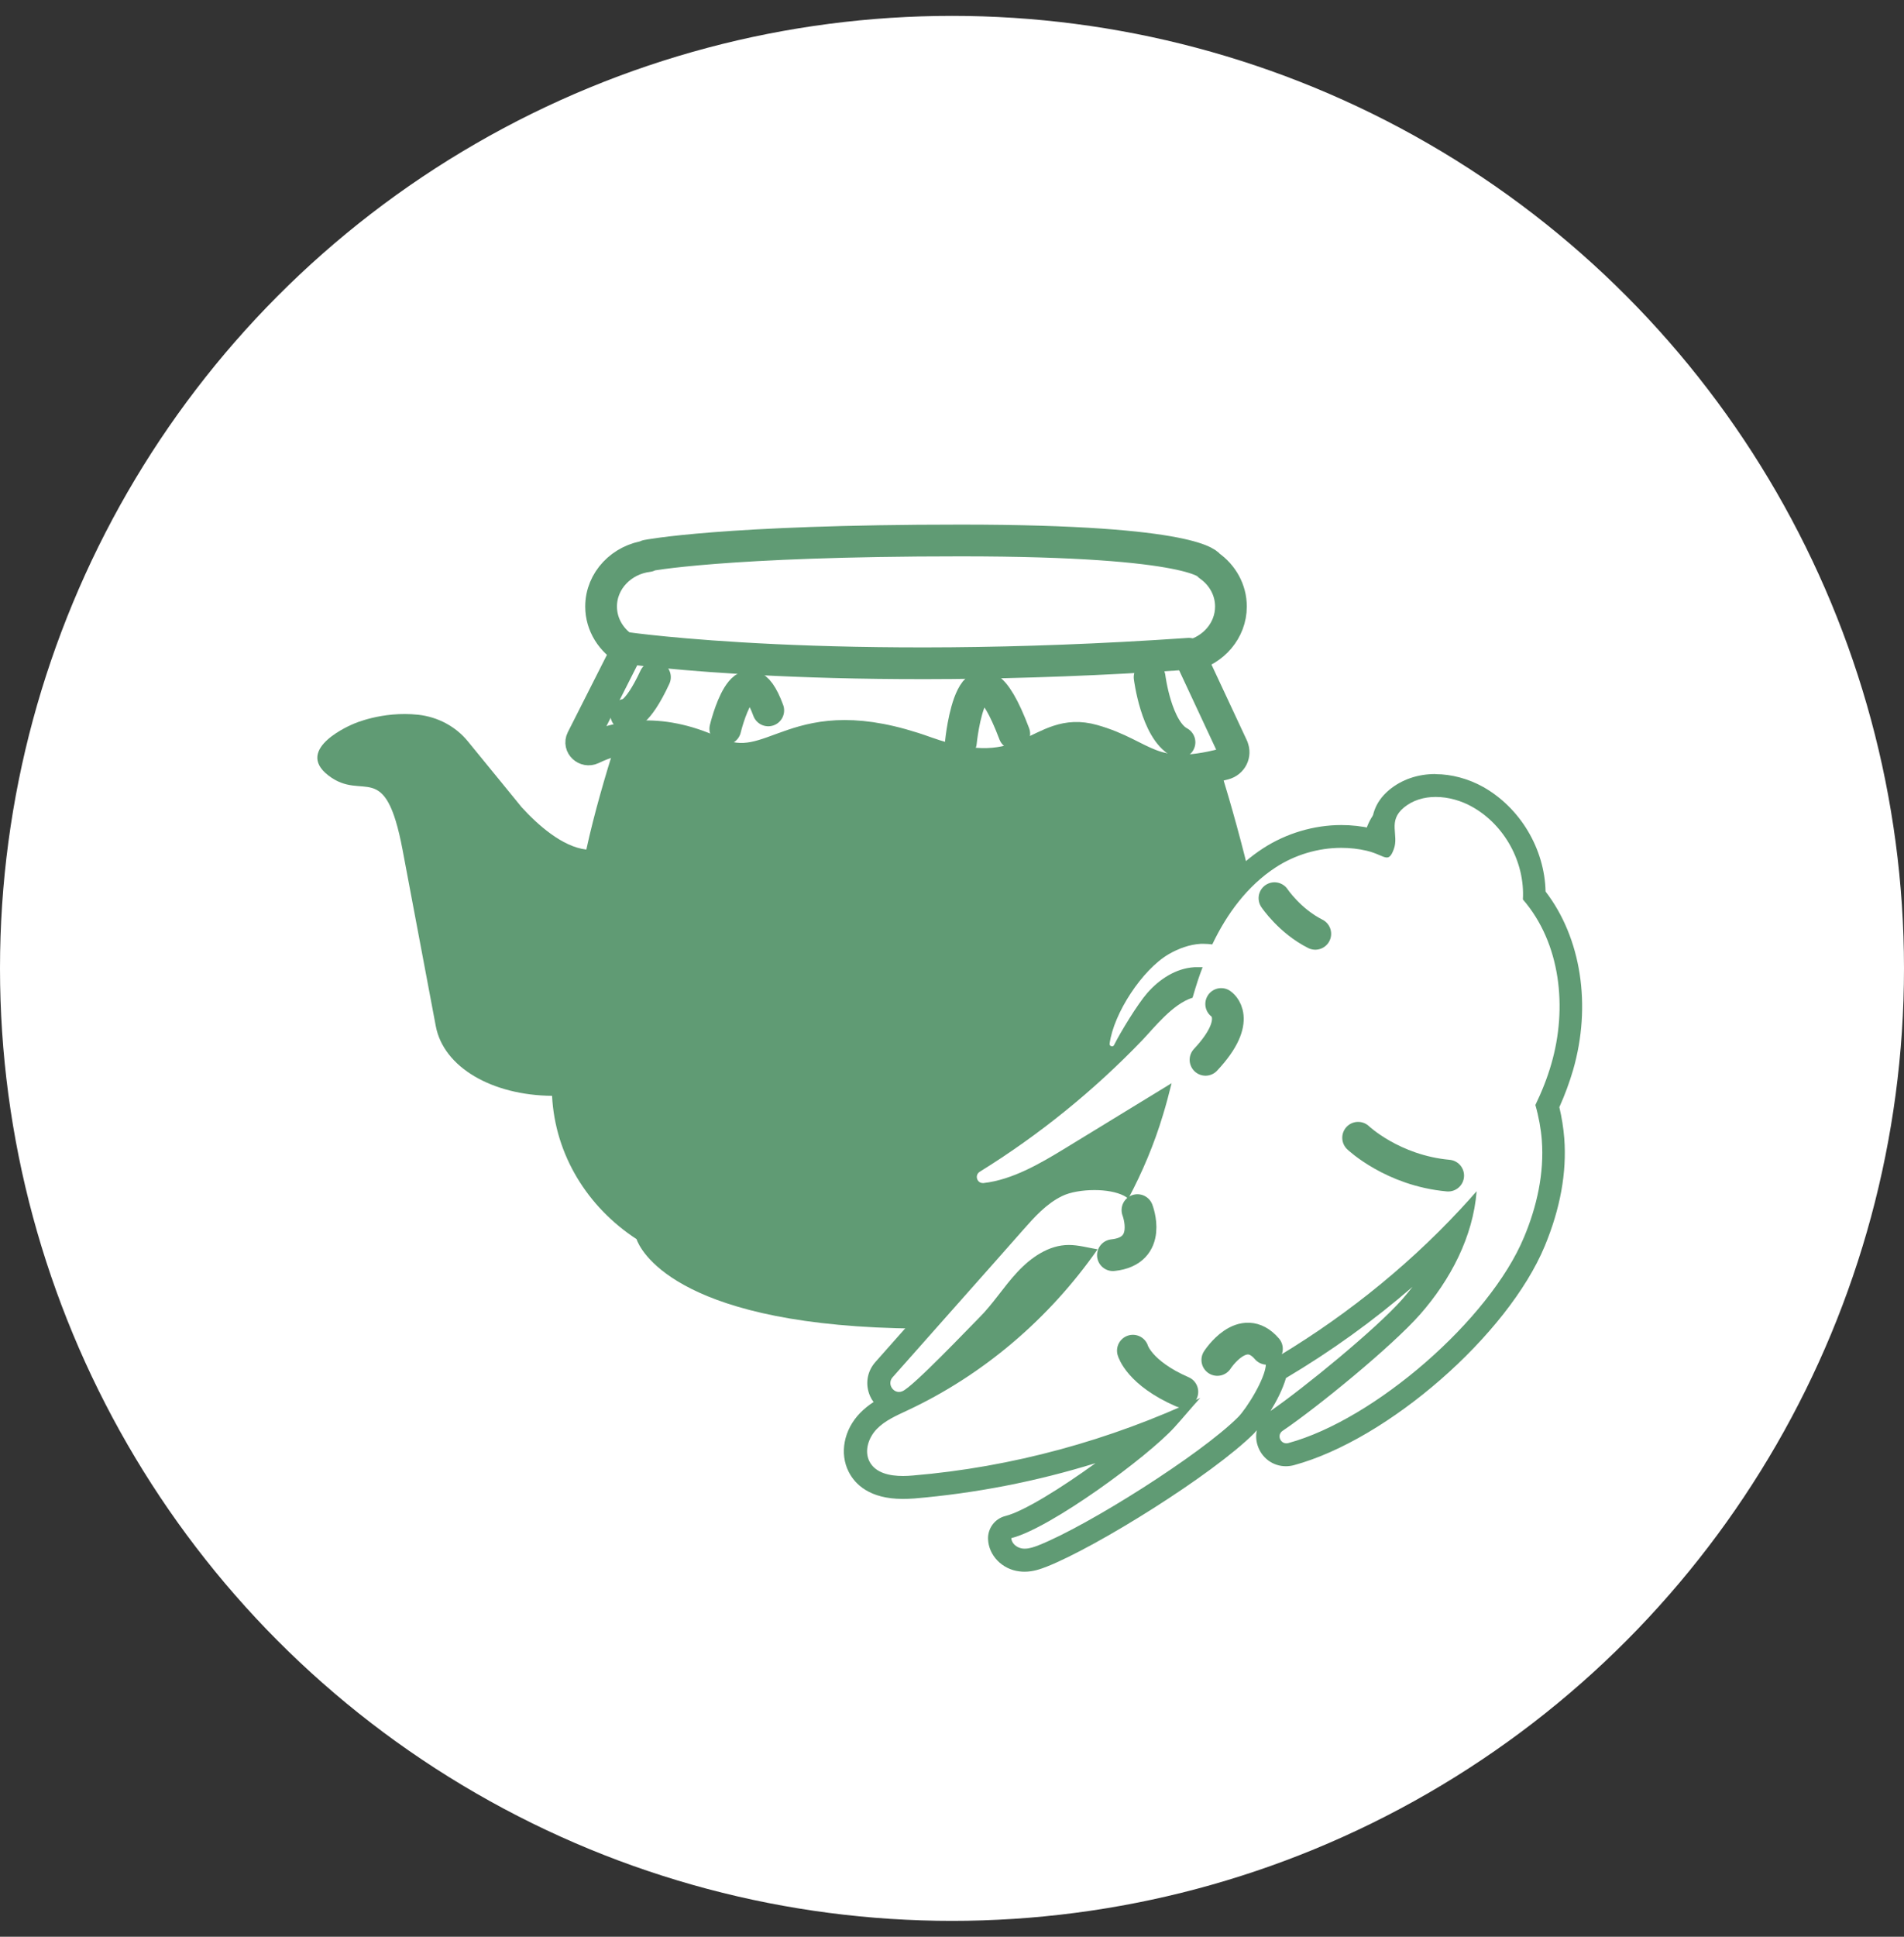 <svg width="60" height="61" viewBox="0 0 60 61" fill="none" xmlns="http://www.w3.org/2000/svg">
<rect x="0" y="0" width="60" height="61" fill="#333333" stroke="none"/>
<circle cx="30" cy="30.5" r="30" fill="white"/>
<path d="M40.282 34.052C40.318 28.964 37.628 21.757 37.628 21.757L37.335 20.407H20.231L19.95 21.757C19.95 21.757 18.968 24.494 18.477 26.758C17.715 26.671 16.938 25.974 16.433 25.418L15.859 24.714L14.743 23.349C14.364 22.884 13.801 22.58 13.18 22.512C12.031 22.389 11.129 22.804 11.129 22.804C11.129 22.804 9.24 23.573 10.349 24.425C11.457 25.277 12.132 23.844 12.685 26.762L13.732 32.315C13.977 33.626 15.523 34.499 17.397 34.514C17.491 36.381 18.52 38.024 20.058 39.027C20.166 39.338 21.217 41.638 28.244 41.833C35.219 42.024 37.328 39.428 37.602 39.042C39.278 37.959 40.357 36.117 40.289 34.052H40.282Z" fill="#609B74"/>
<path d="M38.844 23.541L37.498 20.66C38.238 20.486 38.79 19.858 38.79 19.103C38.79 18.576 38.52 18.107 38.101 17.814C38.101 17.814 37.779 17.023 30.273 17.023C22.766 17.023 20.387 17.5 20.387 17.5L20.426 17.515C19.592 17.616 18.942 18.287 18.942 19.103C18.942 19.685 19.274 20.194 19.765 20.475H19.762L18.339 23.288C18.245 23.476 18.455 23.674 18.653 23.581C19.401 23.216 20.722 22.88 22.474 23.689C24.445 24.599 24.954 22.176 29.161 23.689C32.443 24.87 32.721 22.83 34.443 23.317C36.072 23.776 36.259 24.671 38.577 24.064C38.816 24.003 38.938 23.754 38.841 23.541H38.844Z" fill="white" stroke="#609B74" stroke-linecap="round" stroke-linejoin="round"/>
<path d="M19.733 20.407C19.733 20.407 26.312 21.36 37.465 20.591" stroke="#609B74" stroke-linecap="round" stroke-linejoin="round"/>
<path d="M22.856 22.956C22.856 22.956 23.47 20.364 24.21 22.375" stroke="#609B74" stroke-linecap="round" stroke-linejoin="round"/>
<path d="M30.28 23.382C30.28 23.382 30.648 19.627 31.962 23.111" stroke="#609B74" stroke-linecap="round" stroke-linejoin="round"/>
<path d="M36.227 21.328C36.227 21.328 36.433 22.992 37.169 23.379" stroke="#609B74" stroke-linecap="round" stroke-linejoin="round"/>
<path d="M19.733 22.505C19.733 22.505 20.065 22.566 20.639 21.328" stroke="#609B74" stroke-linecap="round" stroke-linejoin="round"/>
<path d="M44.253 25.433C44.253 25.433 43.289 25.927 43.495 26.939L44.777 28.076L45.734 26.177L44.257 25.433H44.253Z" fill="white" stroke="#609B74" stroke-linecap="round" stroke-linejoin="round"/>
<path d="M32.295 49.138C32.255 49.138 32.219 49.138 32.179 49.131C31.811 49.084 31.522 48.795 31.511 48.456C31.504 48.286 31.619 48.134 31.785 48.091C32.771 47.845 35.306 46.058 36.425 45.029C33.956 46.011 31.399 46.614 28.799 46.831C28.691 46.842 28.579 46.845 28.467 46.845C27.77 46.845 27.305 46.625 27.084 46.188C26.86 45.751 26.98 45.159 27.377 44.751C27.63 44.491 27.944 44.328 28.236 44.191C28.034 44.155 27.853 44.018 27.763 43.823C27.659 43.592 27.698 43.328 27.868 43.14C28.298 42.653 29.099 41.75 29.904 40.844C30.724 39.923 31.544 38.995 31.98 38.501C32.345 38.089 32.757 37.619 33.324 37.345C33.62 37.201 34.049 37.121 34.501 37.121C34.714 37.121 35.082 37.143 35.414 37.262C35.786 36.522 36.09 35.764 36.317 35.009C36.328 34.969 36.339 34.933 36.349 34.893L33.768 36.471C32.88 37.013 32.006 37.508 31.045 37.619C31.031 37.619 30.991 37.623 30.98 37.623C30.735 37.623 30.522 37.461 30.453 37.222C30.385 36.98 30.482 36.731 30.695 36.598C32.222 35.652 33.649 34.547 34.949 33.304C34.862 33.283 34.782 33.236 34.725 33.167C34.642 33.073 34.605 32.947 34.62 32.824C34.761 31.752 35.732 30.282 36.656 29.744C37.046 29.517 37.444 29.387 37.83 29.365C37.87 29.365 37.909 29.365 37.953 29.365C37.971 29.365 37.985 29.365 38.003 29.365C38.538 28.329 39.216 27.538 40.022 27.015C40.69 26.581 41.491 26.343 42.285 26.343C42.585 26.343 42.881 26.375 43.166 26.444C43.358 26.487 43.502 26.549 43.614 26.592C43.643 26.502 43.632 26.397 43.621 26.267C43.596 25.978 43.56 25.545 44.033 25.151C44.362 24.881 44.784 24.736 45.257 24.736C45.701 24.736 46.171 24.863 46.582 25.094C47.68 25.711 48.38 26.942 48.362 28.195C49.474 29.564 49.81 31.615 49.243 33.59C49.124 33.998 48.969 34.413 48.774 34.825C48.864 35.168 48.926 35.525 48.951 35.868C49.03 36.886 48.832 37.973 48.366 39.096C47.254 41.768 43.524 45.025 40.697 45.791C40.646 45.805 40.592 45.812 40.541 45.812C40.289 45.812 40.069 45.646 39.993 45.401C39.917 45.155 40.007 44.903 40.22 44.758C41.282 44.039 43.614 42.14 44.484 41.151C45.152 40.393 45.643 39.555 45.922 38.714C44.261 40.425 42.35 41.92 40.235 43.166C40.105 43.794 39.494 44.668 39.274 44.888C38.028 46.13 34.392 48.398 32.869 49.001C32.706 49.066 32.511 49.134 32.298 49.134L32.295 49.138ZM33.688 39.573C33.125 39.573 32.634 39.977 32.32 40.317C32.136 40.515 31.973 40.725 31.796 40.952C31.58 41.23 31.356 41.519 31.096 41.779C31.052 41.822 30.959 41.916 30.836 42.043C29.998 42.906 29.446 43.451 29.085 43.776C30.973 42.776 32.641 41.346 33.963 39.598C33.869 39.584 33.775 39.573 33.685 39.573H33.688ZM37.379 30.871C37.046 30.965 36.711 31.192 36.432 31.514C36.27 31.701 36.003 32.099 35.775 32.474C35.83 32.416 35.887 32.355 35.949 32.283C36.295 31.896 36.761 31.384 37.292 31.145C37.321 31.055 37.35 30.961 37.379 30.871Z" fill="white"/>
<path d="M45.25 25.101C45.644 25.101 46.055 25.22 46.398 25.415C47.416 25.986 48.059 27.163 47.99 28.329C49.186 29.709 49.395 31.749 48.889 33.5C48.76 33.951 48.586 34.385 48.384 34.803C48.492 35.182 48.561 35.569 48.586 35.908C48.666 36.952 48.431 38.002 48.026 38.967C46.943 41.57 43.311 44.715 40.596 45.452C40.574 45.459 40.552 45.459 40.534 45.459C40.336 45.459 40.235 45.188 40.419 45.065C41.524 44.318 43.871 42.397 44.752 41.397C45.709 40.31 46.423 38.945 46.532 37.519C46.362 37.714 46.192 37.905 46.015 38.093C44.232 40.007 42.156 41.639 39.892 42.949C39.895 43.397 39.27 44.383 39.014 44.636C37.834 45.813 34.281 48.055 32.731 48.669C32.591 48.723 32.443 48.777 32.295 48.777C32.269 48.777 32.248 48.777 32.222 48.773C32.049 48.752 31.876 48.618 31.869 48.445C33.093 48.142 36.173 45.881 37.017 44.946C37.27 44.668 37.537 44.343 37.823 44.029C34.974 45.365 31.898 46.21 28.763 46.473C28.666 46.481 28.561 46.488 28.46 46.488C28.03 46.488 27.586 46.394 27.398 46.029C27.229 45.697 27.37 45.275 27.63 45.008C27.89 44.74 28.243 44.589 28.579 44.43C30.984 43.31 33.067 41.527 34.587 39.349C34.288 39.299 33.984 39.212 33.685 39.212H33.678C33.046 39.212 32.482 39.609 32.053 40.072C31.623 40.534 31.287 41.079 30.84 41.519C30.587 41.769 28.763 43.69 28.435 43.819C28.399 43.834 28.366 43.841 28.33 43.841C28.113 43.841 27.962 43.567 28.128 43.379C28.994 42.397 31.378 39.721 32.24 38.739C32.602 38.328 32.977 37.909 33.472 37.67C33.724 37.547 34.111 37.483 34.49 37.483C34.84 37.483 35.183 37.54 35.422 37.663C35.472 37.688 35.515 37.721 35.555 37.753C36.003 36.912 36.375 36.027 36.649 35.114C36.75 34.785 36.837 34.453 36.92 34.117C35.804 34.8 34.685 35.482 33.569 36.165C32.771 36.652 31.905 37.158 30.995 37.262C30.988 37.262 30.977 37.262 30.97 37.262C30.785 37.262 30.706 37.01 30.876 36.905C32.746 35.746 34.468 34.352 35.992 32.767C36.349 32.395 36.949 31.619 37.581 31.424C37.635 31.236 37.693 31.048 37.754 30.86C37.797 30.727 37.848 30.593 37.898 30.463C37.852 30.463 37.801 30.463 37.754 30.463C37.714 30.463 37.678 30.463 37.639 30.463C37.061 30.496 36.534 30.839 36.151 31.279C35.851 31.622 35.31 32.507 35.107 32.915C35.093 32.944 35.068 32.955 35.042 32.955C35.003 32.955 34.959 32.922 34.967 32.871C35.093 31.918 35.992 30.543 36.826 30.055C37.137 29.875 37.48 29.748 37.837 29.727C37.87 29.727 37.906 29.727 37.938 29.727C38.021 29.727 38.111 29.734 38.202 29.745C38.664 28.777 39.31 27.899 40.202 27.318C40.812 26.921 41.542 26.704 42.267 26.704C42.535 26.704 42.802 26.733 43.065 26.794C43.405 26.874 43.578 27.008 43.701 27.008C43.788 27.008 43.849 26.943 43.921 26.748C44.094 26.293 43.715 25.87 44.242 25.433C44.524 25.202 44.874 25.101 45.235 25.101M45.235 24.379C44.676 24.379 44.174 24.552 43.78 24.877C43.282 25.292 43.221 25.762 43.228 26.094C42.917 26.022 42.592 25.986 42.267 25.986C41.408 25.986 40.534 26.246 39.809 26.715C38.996 27.242 38.31 28.011 37.765 29.012C37.328 29.041 36.888 29.185 36.458 29.438C35.436 30.033 34.403 31.597 34.248 32.781C34.223 32.976 34.27 33.175 34.378 33.334C33.179 34.442 31.876 35.432 30.489 36.291C30.139 36.508 29.977 36.923 30.092 37.32C30.204 37.717 30.558 37.984 30.966 37.984C31.002 37.984 31.038 37.984 31.074 37.977C31.482 37.93 31.872 37.818 32.251 37.67C32.042 37.869 31.861 38.075 31.695 38.263C31.262 38.754 30.453 39.667 29.641 40.581C28.828 41.498 28.016 42.411 27.583 42.902C27.319 43.202 27.258 43.61 27.42 43.975C27.449 44.04 27.485 44.101 27.529 44.159C27.381 44.253 27.236 44.368 27.102 44.506C26.59 45.033 26.449 45.777 26.745 46.358C26.944 46.748 27.402 47.21 28.449 47.21C28.565 47.21 28.684 47.206 28.814 47.196C30.746 47.033 32.656 46.661 34.523 46.084C33.45 46.86 32.262 47.604 31.684 47.748C31.352 47.831 31.125 48.134 31.136 48.474C31.154 48.987 31.576 49.427 32.121 49.492C32.175 49.499 32.23 49.503 32.284 49.503C32.558 49.503 32.789 49.42 32.984 49.344C34.569 48.719 38.213 46.445 39.513 45.152C39.538 45.127 39.57 45.09 39.606 45.047C39.574 45.199 39.578 45.361 39.628 45.517C39.751 45.914 40.108 46.181 40.52 46.181C40.603 46.181 40.69 46.17 40.773 46.148C43.744 45.343 47.514 42.05 48.68 39.245C49.167 38.071 49.377 36.93 49.294 35.85C49.269 35.529 49.215 35.193 49.139 34.872C49.316 34.478 49.46 34.085 49.572 33.702C50.16 31.662 49.825 29.539 48.705 28.08C48.676 26.74 47.911 25.448 46.741 24.787C46.275 24.527 45.741 24.383 45.239 24.383L45.235 24.379ZM33.894 36.804C33.894 36.804 33.923 36.786 33.938 36.778L35.678 35.717C35.537 36.092 35.378 36.464 35.205 36.833C34.945 36.775 34.688 36.76 34.486 36.76C34.284 36.76 34.086 36.775 33.898 36.804H33.894ZM32.082 41.155C32.248 40.942 32.403 40.743 32.569 40.562C32.677 40.447 32.836 40.292 33.024 40.165C32.724 40.512 32.41 40.841 32.082 41.155ZM40.523 43.404C41.95 42.556 43.286 41.595 44.513 40.53C44.412 40.66 44.304 40.79 44.192 40.92C43.361 41.859 41.076 43.726 40.036 44.441C40.231 44.126 40.422 43.755 40.523 43.408V43.404Z" fill="#609B74"/>
<path d="M40.162 28.289C40.162 28.289 40.643 29.008 41.448 29.412L40.162 28.289Z" fill="white"/>
<path d="M40.162 28.289C40.162 28.289 40.643 29.008 41.448 29.412" stroke="#609B74" stroke-linecap="round" stroke-linejoin="round"/>
<path d="M39.841 29.445C39.841 29.445 40.668 30.694 42.343 31.236L39.841 29.445Z" fill="white"/>
<path d="M42.798 35.835C42.798 35.835 43.881 36.868 45.636 37.027L42.798 35.835Z" fill="white"/>
<path d="M42.798 35.835C42.798 35.835 43.881 36.868 45.636 37.027" stroke="#609B74" stroke-linecap="round" stroke-linejoin="round"/>
<path d="M38.483 31.622C38.483 31.622 39.198 32.091 37.989 33.38L38.483 31.622Z" fill="white"/>
<path d="M38.483 31.622C38.483 31.622 39.198 32.091 37.989 33.38" stroke="#609B74" stroke-linecap="round" stroke-linejoin="round"/>
<path d="M35.844 38.114C35.844 38.114 36.346 39.4 35.071 39.533L35.844 38.114Z" fill="white"/>
<path d="M35.844 38.114C35.844 38.114 36.346 39.4 35.071 39.533" stroke="#609B74" stroke-linecap="round" stroke-linejoin="round"/>
<path d="M38.361 42.833C38.361 42.833 39.159 41.591 39.924 42.483L38.361 42.833Z" fill="white"/>
<path d="M38.361 42.833C38.361 42.833 39.159 41.591 39.924 42.483" stroke="#609B74" stroke-linecap="round" stroke-linejoin="round"/>
<path d="M35.7 42.541C35.7 42.541 35.895 43.245 37.259 43.837L35.7 42.541Z" fill="white"/>
<path d="M35.7 42.541C35.7 42.541 35.895 43.245 37.259 43.837" stroke="#609B74" stroke-linecap="round" stroke-linejoin="round"/>
</svg>
